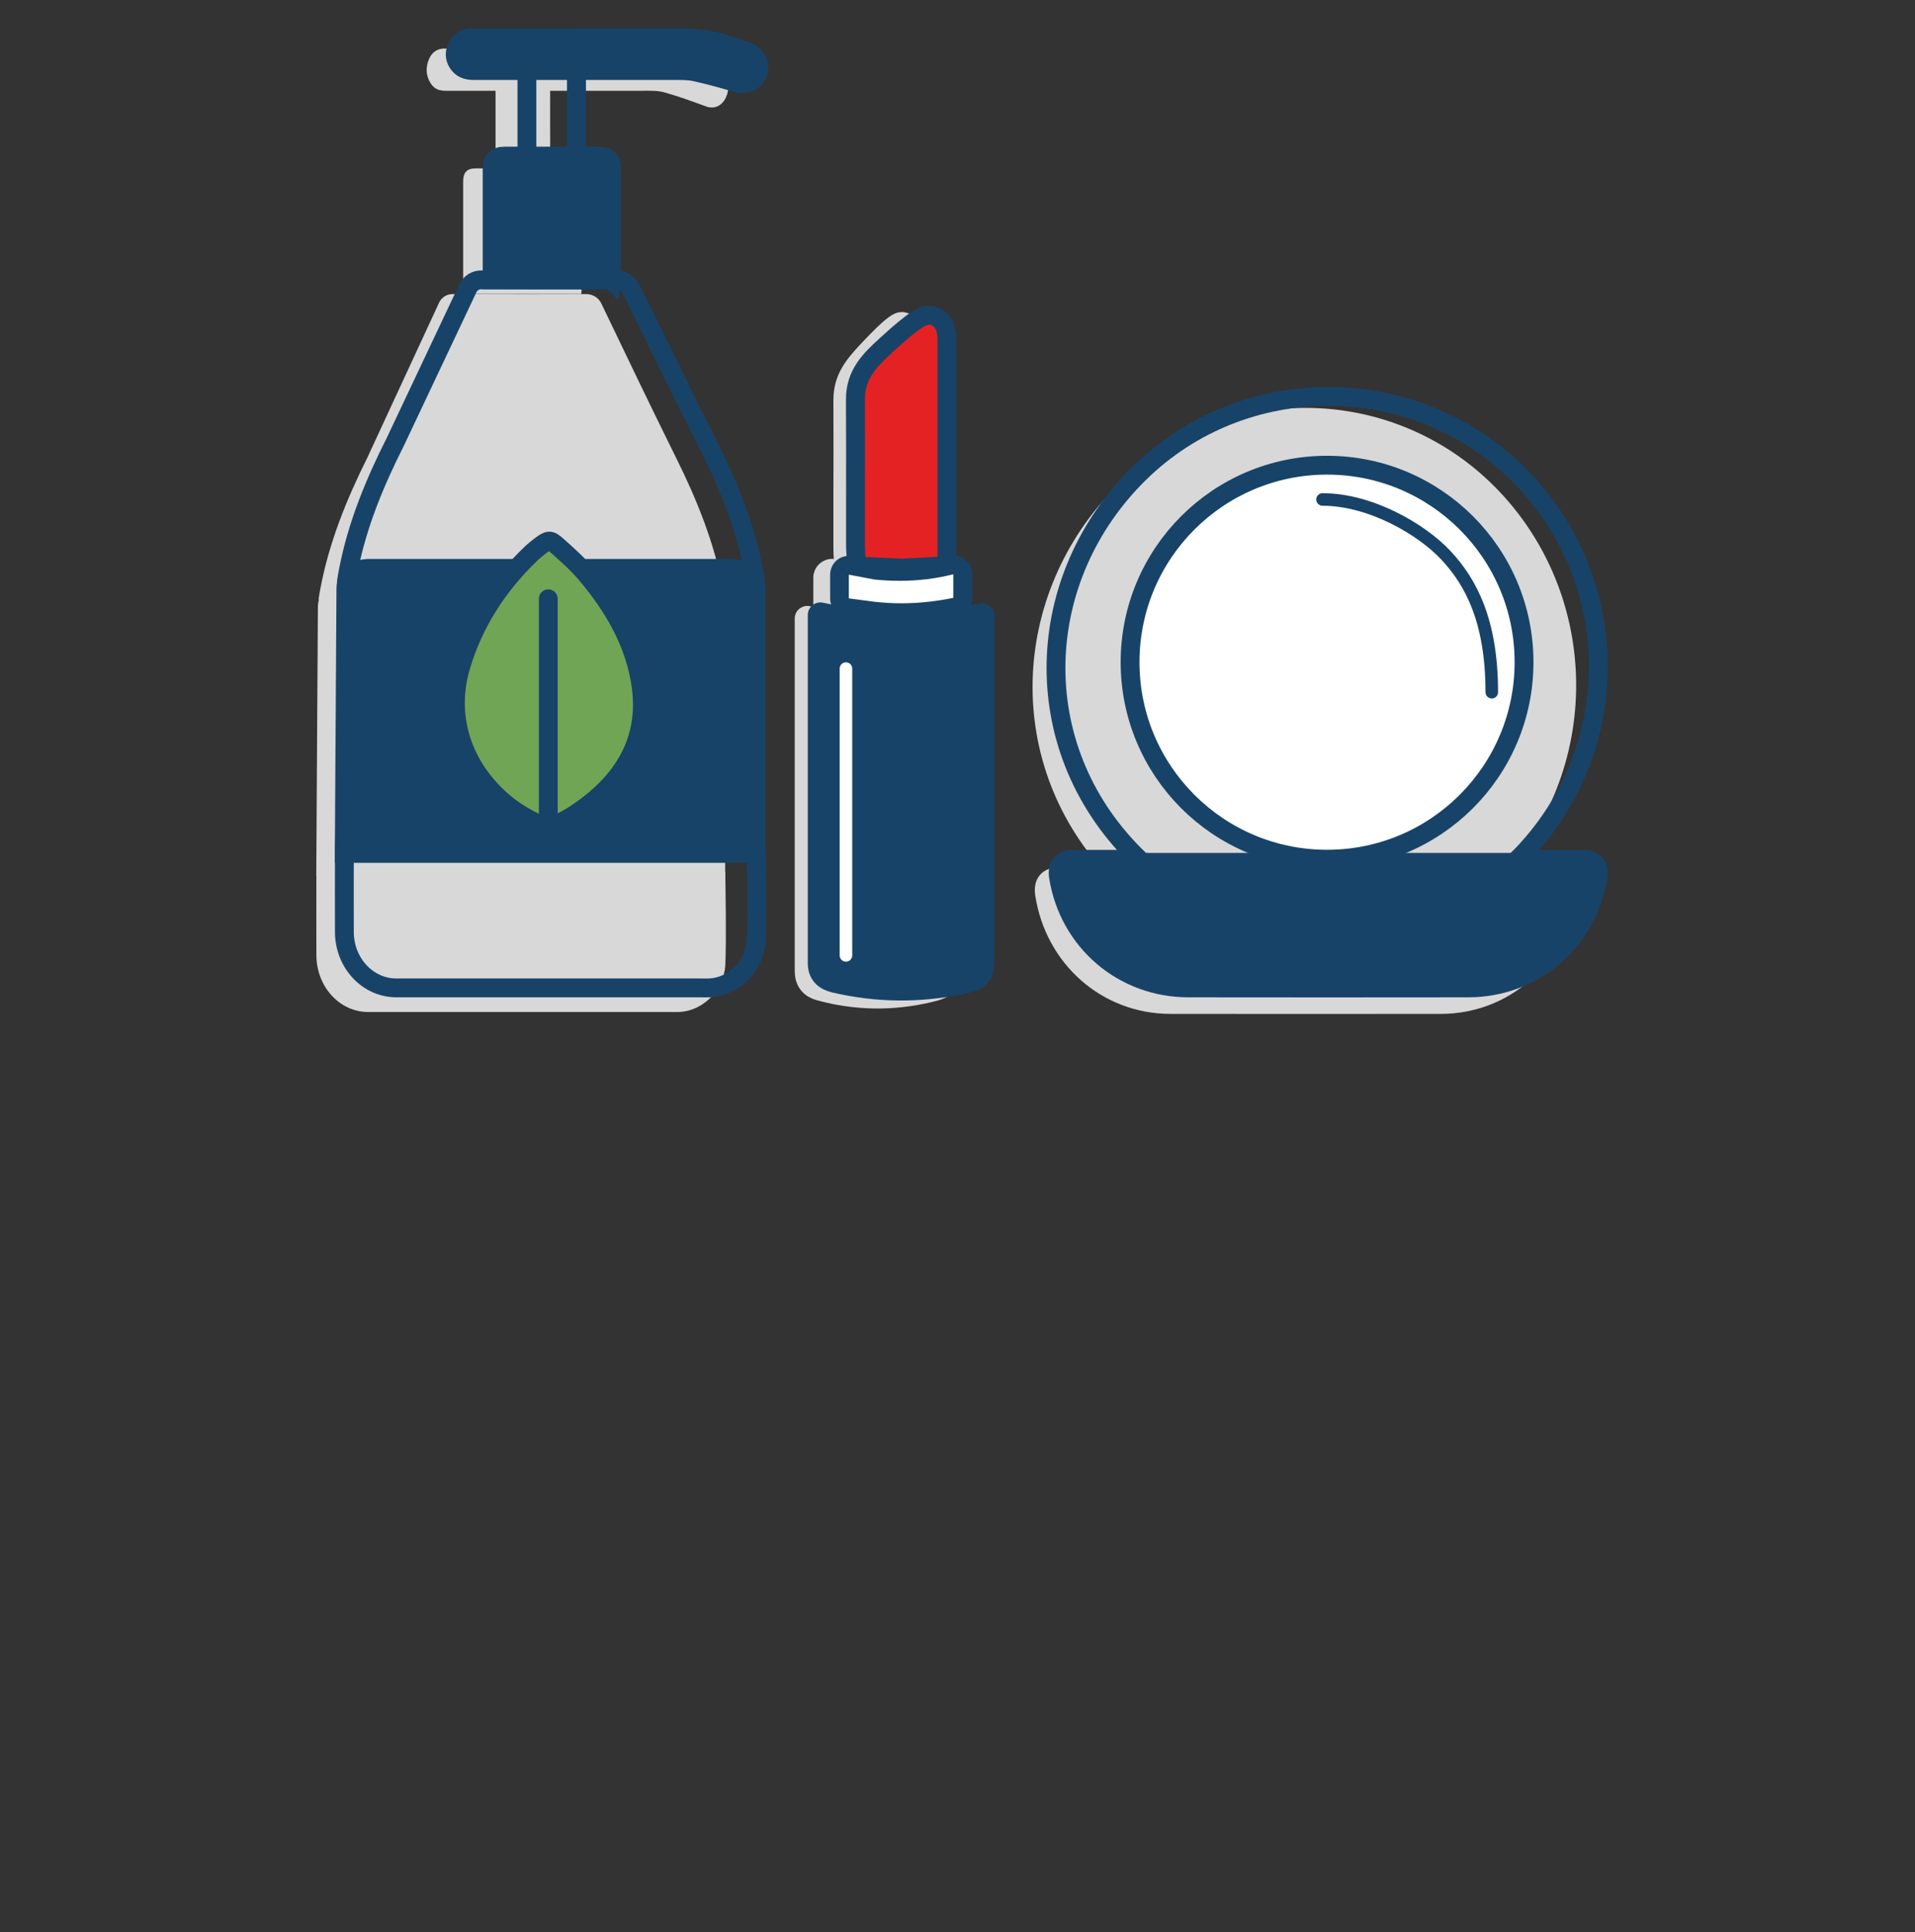 <?xml version="1.0" encoding="UTF-8"?>
<svg id="Ebene_3" data-name="Ebene 3" xmlns="http://www.w3.org/2000/svg" viewBox="0 0 152.53 153.9">
  <rect x="0" y="0" width="152.53" height="153.9" fill="#333333" stroke="none"/>
  <defs>
    <style>
      .cls-1, .cls-2, .cls-3, .cls-4, .cls-5, .cls-6, .cls-7, .cls-8, .cls-9 {
        stroke-miterlimit: 10;
      }

      .cls-1, .cls-2, .cls-3, .cls-5, .cls-6, .cls-10, .cls-7, .cls-11, .cls-9 {
        stroke-width: 1.5px;
      }

      .cls-1, .cls-2, .cls-3, .cls-12, .cls-6, .cls-13, .cls-10, .cls-8, .cls-9 {
        stroke: #184368;
      }

      .cls-1, .cls-14 {
        fill: #fff;
      }

      .cls-15, .cls-4, .cls-16, .cls-5, .cls-7, .cls-11 {
        fill: #d8d8d8;
      }

      .cls-2 {
        fill: #618451;
      }

      .cls-2, .cls-5, .cls-13, .cls-10, .cls-17, .cls-11 {
        stroke-linecap: round;
      }

      .cls-3, .cls-13, .cls-10, .cls-17 {
        fill: none;
      }

      .cls-4, .cls-16, .cls-5, .cls-7, .cls-11 {
        stroke: #d8d8d8;
      }

      .cls-16, .cls-12 {
        stroke-width: 2px;
      }

      .cls-16, .cls-12, .cls-13, .cls-10, .cls-17, .cls-11 {
        stroke-linejoin: round;
      }

      .cls-18, .cls-12, .cls-6, .cls-8 {
        fill: #184368;
      }

      .cls-17 {
        stroke: #fff;
      }

      .cls-9 {
        fill: #71a556;
      }

      .cls-19 {
        fill: #e52223;
      }

      .cls-20 {
        fill: #e58399;
      }
    </style>
  </defs>
  <g>
    <path class="cls-15" d="M57.77,76.86c-.11,2.04-1.8,3.65-3.66,3.74-.25.01-.5,0-.75,0-8.01,0-16.03,0-24.04,0-2.27,0-4.1-2.01-4.12-4.5-.01-2.24,0-4.48,0-6.71,0-.13.01-.27.02-.47.2,0,.36,0,.52,0,9.08,0,18.15,0,27.23-.01h4.15c.36,0,.65.32.65.71,0,0,.1,5.42,0,7.23Z"/>
    <g>
      <path class="cls-15" d="M39.47,13.4v-6.9h4.33c0,.23.02.44.02.65,0,1.87-.01,3.74.01,5.61,0,.53-.13.66-.52.65-1.26-.03-2.52-.01-3.84-.01Z"/>
      <path class="cls-15" d="M46.3,23.41h-9.41c0-.16,0-.31,0-.46,0-2.82,0-5.64,0-8.47,0-.76.29-1.07,1.02-1.07,2.5,0,4.99,0,7.49,0,.58,0,.92.33.92.93,0,2.95,0,5.91,0,8.86,0,.05-.01.1-.02.2Z"/>
      <path class="cls-15" d="M44.04,3.86c2.6,0,5.19.02,7.79,0,1.39-.01,2.73.27,4.04.89.41.2.83.35,1.24.55.71.35,1.07,1.29.82,2.16-.25.89-.95,1.29-1.68,1.02-1.1-.4-2.21-.81-3.32-1.12-.57-.16-1.17-.13-1.75-.13-5.23,0-10.46,0-15.69,0-.46,0-.87-.11-1.18-.58-.33-.52-.42-1.1-.22-1.73.2-.63.58-.96,1.09-1.04.14-.02.27-.01.41-.01,2.82,0,5.64,0,8.47,0Z"/>
    </g>
    <path class="cls-15" d="M27.22,46.72h28.2c1.29,0,2.34.32,2.34,1.64v21.38H25.19l.13-21.38c0-1.15.78-1.64,1.91-1.64Z"/>
    <path class="cls-15" d="M25.84,47.76h-.47c.05-.33.09-.61.15-.89.69-3.66,2.07-7.07,3.72-10.38l5.74-12.4c.2-.41.61-.67,1.06-.67,3.55.01,7.1.02,10.65,0,.52,0,.99.29,1.21.76,1.97,4.11,3.94,8.22,5.96,12.3,1.65,3.31,3.02,6.72,3.72,10.38.05.28.09.56.15.89h-.47c-3.63,0-7.26,0-10.89,0h-9.65s-5.59,0-5.59,0h-5.3Z"/>
    <path class="cls-15" d="M41.86,67.46c.53-.25,1.05-.52,1.53-.84,3.93-2.62,5.88-6.04,5.29-10.42-.46-3.35-2.1-6.32-4.37-9.06-.67-.81-1.49-1.55-2.29-2.28-.54-.48-.67-.45-1.26,0-.27.21-.54.43-.78.66-2.72,2.65-4.56,5.69-5.55,9.09-1.15,3.97.03,7.93,3.16,10.8,1.04.96,2.28,1.68,3.6,2.23l.14.06.53-.25Z"/>
  </g>
  <g>
    <path class="cls-7" d="M84.34,69.83c-.88,0-1.28.5-1.14,1.39.79,5.1,4.96,8.77,10,8.78,7.19.01,14.37.01,21.56,0,5.05,0,9.2-3.66,10-8.78.14-.89-.26-1.39-1.14-1.39-1.49,0-2.97,0-4.46,0l-.56-.02c8.41-8.66,8.12-22.26-.07-30.51-8.03-8.08-21.06-8.09-29.1,0-8.2,8.25-8.82,21.5-.38,30.18l.35.35h-5.06Z"/>
    <ellipse class="cls-4" cx="103.88" cy="54.55" rx="15.47" ry="15.88"/>
    <path class="cls-4" d="M119.06,69.83c1.49,0,2.97,0,4.46,0,.88,0,1.28.51,1.14,1.39-.81,5.12-4.96,8.77-10,8.78-7.19.01-14.37.01-21.56,0-5.04,0-9.21-3.68-10-8.78-.14-.89.26-1.39,1.14-1.39,1.65,0,3.29,0,5.06,0h29.76Z"/>
    <path class="cls-5" d="M103.53,41.39c3.72,0,7.66,2.39,9.51,4.41s3.53,5.15,3.53,10.82"/>
  </g>
  <g>
    <path class="cls-16" d="M75.51,49.35c-1.46.23-2.92.56-4.35.64s-2.95.03-4.4-.17c-.81-.11-1.64-.37-2.46-.56v28.06c0,.78.37,1.2,1.03,1.38,2.88.79,5.77.82,8.68.13,1.35-.32,1.51-.54,1.51-2.21v-27.27Z"/>
    <g>
      <path class="cls-15" d="M66.95,45.05l-.04-.77c-.01-.21-.02-.4-.02-.58v-3.73c0-2.69,0-5.38,0-8.06,0-1.84.85-2.9,2.08-4.2,1.85-1.97,2.43-2.34,2.85-2.34.7,0,1.11.62,1.11,1.66v18.02l-3,.17-2.97-.16Z"/>
      <path class="cls-15" d="M71.81,25.86c.55,0,.61.81.61,1.16v17.55c-.85.05-1.67.1-2.5.15-.81-.04-1.62-.09-2.49-.13-.02-.35-.04-.61-.04-.88,0-3.93.01-7.86,0-11.79,0-1.68.78-2.62,1.94-3.86.83-.88,2.09-2.19,2.49-2.19h0M71.81,24.86c-.6,0-1.21.36-3.22,2.5-1.26,1.34-2.22,2.53-2.21,4.55.01,2.64.01,5.28,0,7.92,0,1.29,0,2.58,0,3.86,0,.2.01.39.02.61l.02.32.04.9.9.05,2.49.13h.06s.06,0,.06,0l1.02-.06,1.48-.09.94-.05v-18.49c0-1.6-.87-2.16-1.61-2.16h0Z"/>
    </g>
    <g>
      <path class="cls-15" d="M69.93,49.64c-.67,0-1.33-.06-1.98-.17l-1.81-.34c-.35-.07-.61-.38-.61-.74v-2.38c0-.23.11-.45.29-.6.13-.1.29-.15.46-.15.07,0,.13,0,.2.03l1.75.48c.54.07,1.08.11,1.59.11,1.22,0,2.35-.2,3.45-.61.08-.03.17-.05.26-.05.15,0,.3.05.43.13.2.14.32.37.32.62v2.37c0,.33-.22.63-.54.72-1.29.38-2.57.57-3.8.57Z"/>
      <path class="cls-15" d="M73.52,45.97v2.37c-1.18.35-2.38.54-3.59.54-.62,0-1.23-.05-1.86-.16-.59-.11-1.19-.22-1.8-.34v-2.38c.61.17,1.2.33,1.8.5.58.08,1.16.12,1.74.12,1.24,0,2.47-.2,3.71-.66M73.52,44.47c-.18,0-.35.03-.52.09-1.02.38-2.06.56-3.18.56-.46,0-.94-.03-1.44-.09l-1.32-.36-.38-.11c-.13-.04-.27-.05-.4-.05-.32,0-.64.11-.91.31-.37.28-.59.73-.59,1.19v2.38c0,.72.51,1.34,1.22,1.47l.75.14,1.05.2c.71.12,1.42.18,2.13.18,1.3,0,2.64-.2,4.01-.6.64-.19,1.08-.77,1.08-1.44v-2.37c0-.49-.24-.95-.64-1.23-.25-.18-.55-.27-.86-.27h0Z"/>
    </g>
    <line class="cls-11" x1="66.07" y1="76.68" x2="66.07" y2="53.57"/>
  </g>
  <g>
    <path class="cls-3" d="M60.21,74.99c-.12,2.01-1.81,3.6-3.69,3.69-.25.01-.5,0-.75,0-8.07,0-16.13,0-24.2,0-2.28,0-4.13-1.98-4.14-4.44-.01-2.21,0-4.41,0-6.62,0-.13.01-.27.02-.46.2,0,.37,0,.53,0,9.14,0,18.27,0,27.41-.01h4.18c.36,0,.66.32.66.7,0,0,.1,5.35,0,7.13Z"/>
    <g>
      <path class="cls-18" d="M45.15,5.92c0,.21.01.41.01.61,0,1.76,0,3.52,0,5.28,0,.49-.07.61-.27.61,0,0-.01,0-.02,0-.31-.01-.62-.02-.94-.02-.4,0-.8,0-1.21,0v-6.49h2.43M46.61,4.42h-5.39v9.49h2.13s.59,0,.59,0c.29,0,.59,0,.88.01h.03s.05,0,.05,0c.48,0,.91-.18,1.23-.5.55-.55.54-1.28.54-1.63-.01-1.23,0-2.45,0-3.68v-1.59c0-.15,0-.3,0-.45v-.19s-.04-1.47-.04-1.47h0Z"/>
      <path class="cls-6" d="M48.67,22.28h-9.47c0-.16,0-.31,0-.45,0-2.78,0-5.57,0-8.35,0-.75.29-1.05,1.03-1.05,2.51,0,5.03,0,7.54,0,.59,0,.93.32.93.92,0,2.91,0,5.82,0,8.74,0,.05-.01.1-.02.2Z"/>
      <path class="cls-6" d="M46.39,3.01c2.61,0,5.23.01,7.84,0,1.4,0,2.75.21,4.06.69.41.15.84.27,1.25.43.72.27,1.07,1,.83,1.67-.25.69-.95,1-1.69.79-1.11-.31-2.22-.63-3.35-.87-.57-.12-1.18-.1-1.76-.1-5.27,0-10.53,0-15.8,0-.46,0-.88-.08-1.19-.45-.33-.4-.42-.85-.22-1.34.2-.48.58-.74,1.1-.81.14-.02.28,0,.41,0,2.84,0,5.68,0,8.52,0Z"/>
    </g>
    <path class="cls-6" d="M29.47,45.27h28.39c1.3,0,2.35.32,2.35,1.62v21.08H27.42l.13-21.08c0-1.13.79-1.62,1.92-1.62Z"/>
    <path class="cls-10" d="M28.07,46.29h-.47c.05-.32.09-.6.15-.87.7-3.61,2.09-6.97,3.74-10.24l5.78-12.23c.2-.41.61-.67,1.07-.66,3.57.01,7.15.02,10.72,0,.52,0,.99.29,1.22.75,1.99,4.05,3.96,8.11,6,12.13,1.66,3.27,3.04,6.62,3.74,10.24.05.27.09.55.15.87h-.47c-3.65,0-7.31,0-10.96,0h-9.72s-5.62,0-5.62,0h-5.33Z"/>
    <g>
      <path class="cls-9" d="M44.2,65.72c.53-.25,1.05-.51,1.54-.83,3.96-2.58,5.92-5.96,5.32-10.27-.46-3.3-2.11-6.24-4.4-8.93-.68-.8-1.5-1.53-2.31-2.25-.54-.48-.67-.44-1.27,0-.27.21-.54.42-.78.65-2.73,2.62-4.59,5.61-5.59,8.96-1.16,3.92.03,7.82,3.18,10.65,1.05.94,2.3,1.66,3.62,2.2l.15.06.53-.24Z"/>
      <line class="cls-2" x1="43.67" y1="65.97" x2="43.67" y2="47.69"/>
    </g>
  </g>
  <path class="cls-20" d="M80.97,78.33c-.06.12-.11.24-.17.36.06-.12.11-.24.17-.36Z"/>
  <g>
    <path class="cls-3" d="M85.49,68.44c-.91,0-1.32.51-1.18,1.4.82,5.14,5.13,8.84,10.34,8.84,7.43.01,14.86.01,22.29,0,5.22,0,9.51-3.69,10.34-8.84.14-.89-.27-1.4-1.18-1.4-1.54,0-3.07,0-4.61,0l-.58-.02c8.69-8.73,8.39-22.43-.07-30.74-8.3-8.14-21.77-8.15-30.08,0-8.48,8.32-9.11,21.66-.39,30.41l.36.35h-5.23Z"/>
    <circle class="cls-1" cx="105.7" cy="52.74" r="15.69"/>
    <path class="cls-8" d="M121.53,68.43c1.54,0,3.07,0,4.61,0,.91,0,1.32.51,1.18,1.4-.84,5.15-5.13,8.83-10.34,8.84-7.43.01-14.86.01-22.29,0-5.21,0-9.52-3.71-10.34-8.84-.14-.9.27-1.4,1.18-1.4,1.7,0,3.4,0,5.23,0h30.77Z"/>
    <path class="cls-13" d="M105.34,39.78c3.85,0,7.92,2.4,9.83,4.45,1.96,2.1,3.65,5.18,3.65,10.9"/>
  </g>
  <g>
    <path class="cls-12" d="M78.22,49.07c-1.68.22-3.35.56-5,.63-1.68.08-3.38.03-5.06-.17-.93-.11-1.88-.37-2.82-.55v27.73c0,.77.42,1.18,1.18,1.36,3.31.78,6.63.81,9.96.13,1.55-.31,1.74-.53,1.74-2.19v-26.95Z"/>
    <g>
      <path class="cls-19" d="M68.9,45.11c-.38-.02-.69-.32-.71-.71l-.02-.3c-.02-.22-.03-.42-.03-.61v-3.83c0-2.61,0-5.21,0-7.82-.01-1.94,1.02-3.04,2.47-4.37,2.16-1.98,2.85-2.36,3.37-2.36.88,0,1.45.75,1.45,1.9v17.34c0,.4-.31.73-.71.75,0,0-2.9.14-2.91.14-.01,0-2.9-.13-2.9-.13Z"/>
      <path class="cls-18" d="M73.97,25.86c.63,0,.7.81.7,1.15v17.34c-.97.05-1.92.1-2.87.14-.93-.04-1.86-.09-2.86-.13-.02-.34-.05-.61-.05-.87,0-3.89.02-7.77,0-11.65-.01-1.66.9-2.59,2.23-3.81.95-.87,2.4-2.16,2.86-2.16h0M73.97,24.36c-.75,0-1.49.37-3.87,2.55-1.28,1.17-2.73,2.5-2.72,4.93.02,2.64.01,5.27.01,7.91,0,1.25,0,2.49,0,3.74,0,.21.01.42.03.65l.02.3c.04.77.66,1.38,1.43,1.42l1.65.08,1.21.06s.05,0,.07,0c.02,0,.05,0,.07,0l2.77-.14h.1c.8-.04,1.43-.7,1.43-1.5v-17.34c0-1.83-1.1-2.65-2.2-2.65h0Z"/>
    </g>
    <g>
      <path class="cls-14" d="M71.81,48.8c-.75,0-1.49-.04-2.22-.13l-2.08-.27c-.37-.05-.65-.37-.65-.74v-1.89c0-.22.1-.44.27-.58.14-.11.31-.17.48-.17.05,0,.09,0,.14.01l2.06.39c.59.05,1.24.08,1.86.08,1.44,0,2.77-.16,4.07-.5.06-.02.12-.02.19-.02.17,0,.33.05.46.16.18.14.29.36.29.59v1.88c0,.36-.25.67-.6.74-1.46.29-2.89.44-4.27.44Z"/>
      <path class="cls-18" d="M75.93,45.74v1.88c-1.36.27-2.73.43-4.12.43-.71,0-1.42-.04-2.13-.12-.68-.09-1.36-.18-2.07-.27v-1.89c.7.13,1.38.26,2.06.39.67.06,1.33.1,1.99.1,1.42,0,2.84-.16,4.26-.52M75.93,44.24c-.12,0-.25.02-.37.05-1.24.32-2.51.47-3.88.47-.57,0-1.17-.03-1.79-.08l-1.99-.38c-.09-.02-.19-.03-.28-.03-.35,0-.69.12-.96.34-.34.29-.54.71-.54,1.16v1.89c0,.75.56,1.39,1.31,1.49l.23.03,1.84.24c.77.09,1.55.14,2.32.14,1.42,0,2.91-.15,4.42-.46.7-.14,1.2-.76,1.2-1.47v-1.88c0-.46-.21-.9-.58-1.19-.27-.21-.59-.31-.92-.31h0Z"/>
    </g>
    <line class="cls-17" x1="67.38" y1="76.09" x2="67.38" y2="53.25"/>
  </g>
</svg>